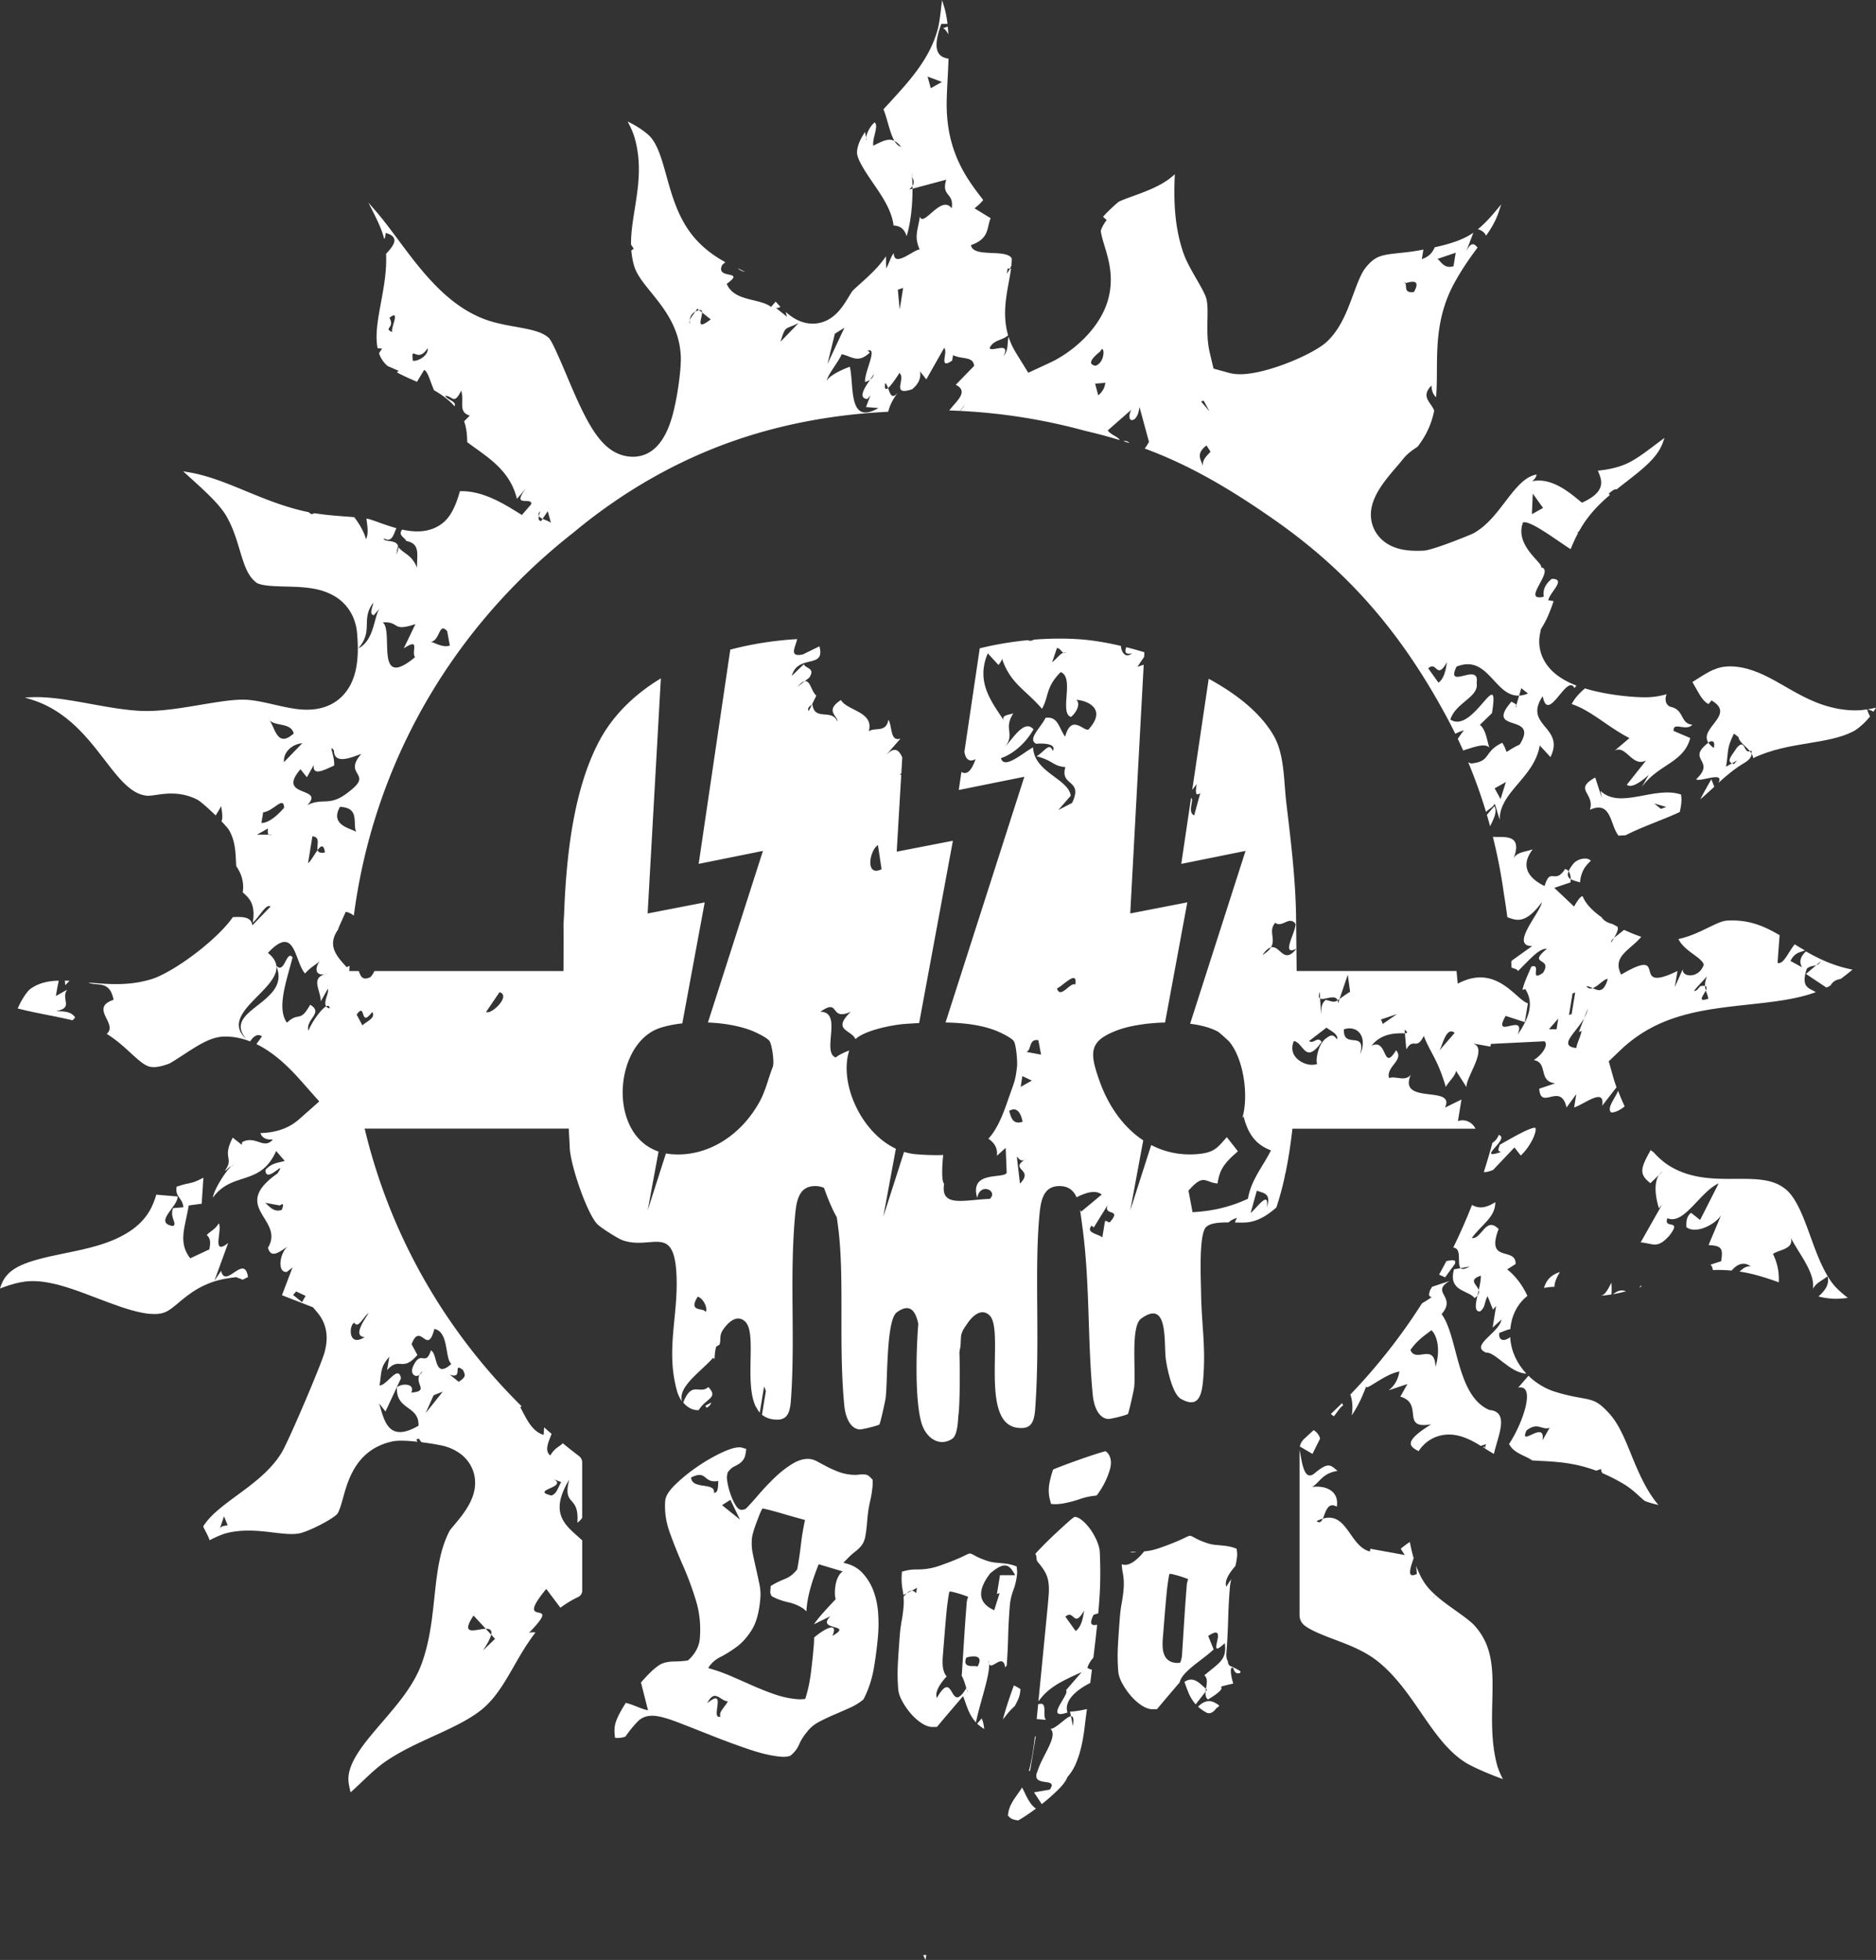 <svg xmlns="http://www.w3.org/2000/svg" color="#fff" viewBox="0 0 894.43 934.12"><rect x="0" y="0" width="894.43" height="934.12" fill="#333333" stroke="none"/><path fill="currentColor" d="M527.13 691.65c-.68.12-2.27.59-4.78 1.4s-5.21 1.72-8.1 2.74-5.54 1.99-7.96 2.92q-3.63 1.395-4.2 1.71c-.74 2.09-1.32 4.26-1.75 6.51s-.43 4.52-.01 6.82l.76 3.01c1.72.25 3.73.16 6.03-.26a50 50 0 0 0 7.8-2.06c2.49-.88 5.12-1.42 7.88-1.65q1.2-1.47 2.49-3.6a37.5 37.5 0 0 0 2.32-4.51c.69-1.59 1.24-3.16 1.66-4.71.42-1.54.5-2.99.25-4.35-.32-1.76-1.12-3.08-2.4-3.97ZM440.36 932.23l.9 1.89.36-2.06.06-.28h-1.53ZM708.52 112.33c2.61-3.7 4.64-7.1 6.12-11.58l1.1-3.33-2.25 2.69c-3.19 3.82-5.91 6.76-8.87 9.13 1.96.54 3.2 1.63 3.9 3.09M892.9 337.61c-.84.19-1.68.35-2.51.48 1 .21 1.94.61 2.86 1.1.13-.2.25-.39.37-.59l.8-1.34-1.53.35ZM781.48 613.57c.34-.11.68-.22 1.03-.33v-.64c-.36.36-.7.68-1.03.97M775.28 615.41c-1.59-.44-3.19-.94-6.21 1.41 2.08-.37 4.15-.85 6.21-1.41M817.33 374.96l-1.41-3.57c-1.47 2.57-3.56 6.24-5.26 9.53 2.07-1.68 4.08-3.56 6.17-5.5l.49-.46ZM873.02 610.76c-4.33-6.27-7.13-13.98-9.84-21.46-3.29-9.07-6.7-18.45-11.95-22.62-2.68-2.12-5.64-3.39-9.6-4.1-3.42-.62-7.15-.74-11.71-.74-.84 0-4.34.02-5.23.02-4.74 0-9.81-.12-14.81-1.03-5.36-.97-9.98-2.69-14.11-5.28-2.66-1.66-5.2-3.94-7.58-6.59-.04.01-.07.03-.11.04l-1.07-.86c-5.07 8.94-5.52 11.55-.13 15.77l4.15-4c.44-.61.97-1.14 1.6-1.55l-1.6 1.55c-2.39 3.32-2.09 9.48-.09 15.97l1.45-1.7-10.17 17.95c5.97.42 7.9 3.41 13.85-3.43 6.14-8.09-3.21-2.55-1.08-8.11 7.9 3.42 15.32-12.4 24.44-16.62l-8.86 17.47-4.3-3.42c-2.76 2.15-2.13 5.53-2.28 6.8 4.22 3.46 13.36-.84 16.55-5.54l-5.94 14.11c6.01.41 7.06 1.26 6 7.7l-5.09 1.67c.65.53.98 1.46 1.16 2.56.87-.03 1.75-.06 2.64-.06 2.09 0 4.19.11 6.29.3 2.91-3.47 6.23-4.23 9.08-1.96-2.13-.37-3.81 1.09-5.29 2.44.66.1 1.31.19 1.97.31 1.94.35 3.91.79 5.86 1.32 3.94 1.06 7.53 2.27 10.86 3.48.16-4.38-.31-8.36-2.76-13.51 2.74-2.11 10-2.12 8.52-7.7 3.62 7.29 11.74 16.66 10.48 24.33 1.69-2.97 4.27-3.85 7.03-5.98.99 3.66-1.09 6.76-4.36 9.6.87.22 1.73.42 2.6.57 1.96.35 3.86.53 5.82.53 1.3 0 2.65-.08 4-.24l1.58-.18-1.23-1c-2.27-1.84-4.84-4.08-6.72-6.8ZM629.38 685.67c-.3-1.47-1.48-3.1-3.08-4.06-1.78 1.64-3.36 3.11-4.54 4.19a6.76 6.76 0 0 0-2.03 3.61l6.03 3.52 3.62-7.27ZM763.01 617.56c1.78-.11 3.53-.32 5.28-.61.16-2.04.09-4.05-.04-5.62-2.57 5.35-3.85 6.1-5.23 6.23ZM788.17 714.03c-4.73-6.78-7.69-14.04-10.56-21.06-3.01-7.37-5.85-14.34-10.32-19.25-5.47-6.01-7.54-6.39-13.73-7.52-3.28-.6-7.36-1.35-12.41-2.97-4.46-1.43-8.82-4.04-12.41-7.54l-4.91 5.66c8.78-1.79 2 17.46-4.35 26.84 2.27 4.57 8.02 5.58 11.01 7.85 1.24.08 2.49.14 3.75.21 4.8.25 9.76.51 15.17 1.49 3.99.72 7.82 1.78 11.62 3.19l2.31-.79c.03.76.26 1.4.65 1.97 3.46 1.47 6.92 3.24 10.46 5.37 2.87 1.74 5.17 3.83 7.01 5.51 1.38 1.26 2.29 2.06 2.74 2.34l.23.11c.73.31 2.26.83 4.32 1.35l1.93.5-1.24-1.56c-.45-.57-.88-1.14-1.27-1.7m-52.75-27.54c1.67-10.25-11.51 3.84-7.62-4.73 5.46-4.25 7.18.02 11.01-1.26ZM714.57 540.93c-.68 1.78-1.76 2.94-3.03 3.75-1.25 4.68-2.62 9.32-4.1 13.91.91.14 2.32-.12 4.46-1.02l10.15-10.69 3.01 3.84c4.24-3.82 7.86-11.1 6.97-13.2-2.31-.43-11.68 5.12-16.97 8.07-.22 1.29-1.72 3.01.63 3.46-12.78 4.26 4.66-6.41-1.11-8.13ZM640.4 669.89l-.55-1.17c-.05.05-.1.1-.15.16-1.47 1.47-3.28 3.22-5.19 5.04.46.35.94.72 1.42 1.11 1.53-1.75 3.2-4.7 4.47-5.14M713.58 840.55c-2.54-10.25-2.31-20.11-2.09-29.65.33-14.51.6-25.97-8.37-36.03-1.91-2.14-5.65-4.8-9.26-7.37-3.28-2.33-6.62-4.72-9.55-7.35-.38.68-.74 1.35-1.1 1.97.36-.81.73-1.46 1.1-1.98-1.19-1.08-2.32-2.19-3.34-3.36-1-1.15-1.91-2.47-2.76-3.93l-3.31 1.11 3.3-1.12c-1.14-1.96-2.15-4.18-3.03-6.58l.37 3.86c-5.15 2.63-3.01-3.08-1.56-7.51-.71-2.45-1.31-5.03-1.79-7.7-1.35.85-2.79 1.91-4.36 3.24l1.93 2.98-16.41-2.98-.22 1.29c-9.68-2.38-10.77-19.07-22.46-15.65-.69 1.47-1.5 2.31-2.95 1.18 1.06-.53 2.03-.91 2.95-1.18 1.36-2.9 2.25-8.24 6.68-5.7 1.23-7.69-5.56-10.24-11.77-9.39 4.06-2.55 4.72-6.43 12.13-7.68-3.21-2.53-4.08-4.69-11.1 1.28-4.94 3.84-5.81-5.35-7.02-11.32v78.8c0 1.84.79 3.62 2.22 4.79 2.63 2.14 7.04 4.04 14.31 6.78s14.79 5.58 21.22 10.83c8.27 6.77 14.29 15.54 20.12 24.02 6.58 9.58 12.8 18.64 21.58 24.04 2.43 1.5 9.06 4.57 15.93 7.11l1.55.58-.72-1.49c-1.04-2.16-1.76-4.09-2.21-5.9ZM768.21 530.23c1.93-.02 4.4-1.23 6.38-2.94-1.2-2.6-2.25-5.11-3.13-7.41-1.39 3.55-5.64 8.39-3.25 10.34Z"/><path fill="currentColor" d="M884.73 338.58h-.11c-2.74-.02-5.51-.28-8.22-.77-9.97-1.8-17.87-6.34-25.51-10.74-6.51-3.74-13.23-7.61-20.72-8.97-.53-.1-1.07-.18-1.61-.25-1.27-.17-2.5-.25-3.65-.25-6.29 0-10.18 2.48-15.58 5.92-.78.5-1.6 1.02-2.44 1.53 2.44 3.98 4.45 8.98 7.68 10.5l1.45-1.72c11.86 6.89-6.19 13.07-1.51 20.15.22-.17.43-.33.67-.51 2.62-.88 2.18 1.71 1.95 3.01-1.24-.85-2.07-1.68-2.61-2.51-10.99 8.43 3.97 8.2-5.84 17.44 1.9 1.51 13.67-4.14 10.65 1.69 3.73-3.41 7.72-6.8 12.69-9.71 1.43-.95 2.95-2.08 3.13-4.17-.23-.4-.51-.79-.81-1.16-3.16 1.1-2.14-6.44-6.31-1.63-1.59 2.75-5.23 6.18-2.27 7.39l2.44-1.38-1.43 1.67c-.41-.07-.73-.17-1.02-.29l-2.8 1.59c1.25-7.71.17-8.53 3.75-15.77l2.17 1.65c.21 2.23 3.45 4.28 5.46 6.77.22-.08.46-.19.73-.36.1.56.12 1.06.08 1.52.39.67.66 1.37.74 2.11 8.8-4.22 17.82-5.71 26.57-7.15 7.67-1.27 14.92-2.46 20.88-5.46 2.54-1.28 5.81-4.2 8.25-7.23-.64-1.22-1.12-2.38-1.4-3.38-1.86.29-3.69.45-5.45.45ZM689.61 601.05c-1.13 2.16-2.29 4.32-3.48 6.45.88.43 1.83.86 2.86 1.3l4.65-6.39c.93-2.43-1.62-1.84-4.04-1.36ZM22.46 483.71c4.23.84 8.35 1.65 12.14 2.56.36-.42.78-.86 1.25-1.33-1.94-2.99-5.55-2.97-9.17-3 8.75-1.7 2.14-5.56 5.3-10.24l-5.34 3.01c.32-1.97.76-4.64 1.37-7.34-5.68.16-9.74 1.31-13.32 3.78-2.02 1.39-4.69 5.97-5.94 8.77l-.32.72.76.2c4.02 1.04 9.57 2.14 13.27 2.87M337.72 661.07c-4.19 3.79-7.82-3.28-11.99 7.39 1.98 2.38 4.6 3.77 7.39 3.63 3.3-5.66 9.72-5.71 4.6-11.02M762.6 617.58c-.36.01-.74 0-1.15.05.39-.01.77-.03 1.15-.05M30.92 467.36l.21 2.18c.76-.75 1.42-1.44 2.01-2.09-.75-.04-1.49-.07-2.22-.08Z"/><path fill="currentColor" d="M701.82 574.29c-2.71 6.89-5.69 13.67-8.95 20.32 4.44.32 1.59 7.96 3.53 9.79l4.33-.78c-2.38 1.35-3.65 1.42-4.33.78l-3.17.57c-2.94 10.65 6.86 9.8 9.82 13.7.59-.41 1.02-.81 1.35-1.19.19-.85.4-1.73.61-2.61-.84-2.7-5.25-4.8 1.03-6.89.06 1.91-.46 4.4-1.03 6.89.25.81.18 1.68-.61 2.61-.95 4.21-1.48 7.77 1.28 7.54 2.71-2.11 1.84-4.25 3.56-7.26l2.57 6.42 1.5-1.73-1.66 10.27 4.23-3.84c-1.04 6.39-15.3 12.39-7.4 15.77 4.5-.37 11.38 9.74 19.23 10.01-4.32-4.61-7.32-10.6-7.69-17.4-3.38 2.64-5.69 1.22-5.18-1.99 1.41-.47 3.63-1.56 5.25-1.83q.105-1.23.33-2.49c1.02-5.62 3.84-10.24 7.81-13.34-2.41-5.21-5.7-9.49-9.64-12.63l4.03-2.56c.18-8.53-14.49-.03-8.12-16.68-6.24-6.36-8.07 5.14-12.8 4.29 4.68-6.41 11.25-9.8 11.24-17.07-5.19 3.3-8.43 2.83-11.13 1.34ZM352.21 128.09c-.17-.08-.34-.17-.51-.25.85.9 2.13 1.45 3.67 1.79-1.02-.51-2.07-1.02-3.15-1.54ZM112.58 608.69l3.11 1.21 2.56-1.25c-1.76-11.51-10.68 6.03-12.84-2.95l-3.17 4.67 6.54-17.92c-8.28 6.42-2.57-6.39-4.47-9.41-1.74 3-4.27 3.88-5.75 5.59 2.11 1.69 1.71 4.23 1.27 6.81l-9.14 4.28c-5.97-7.69-2.39-14.91-.7-25.2l6.18-.83.8-12.4c-6.58 3.46-5.11 1.71-12.76 4.28-.82 5.1 2.78 5.12 3.23 9.82l-4.89.4c-1.93 4.3 2.38 7.71-.2 8.54-9.37-1.68 2.72-9.38 2.32-14.08l-10.15-.88c-1.5 5.1-4.16 12.02-13.1 17.76-9.02 5.79-20.03 8.04-30.68 10.21-18.24 3.72-27.18 6.45-30.29 15.42l-.47 1.35 1.33-.5c4.22-1.58 7.72-2.48 11.02-2.85 1.08-.12 2.21-.18 3.36-.18 2.29 0 4.68.23 7.31.71 7.28 1.31 14.99 4.25 23.16 7.37 7.61 2.9 15.48 5.9 22.04 7.08 1.08.2 2.11.34 3.04.42.84.07 1.63.11 2.36.11 5.1 0 7.1-1.67 11.48-5.34 5.07-4.25 12.02-10.08 24.17-11.79l3.29-.46ZM771.68 398.31c1.27-.15 2.35-.21 3.27-.2 4.71-2.41 9.73-4.41 14.64-6.36 3.83-1.52 7.75-3.08 11.29-4.77.64-2.79 1.1-5.62.58-8.31-12.58-4.26-28.94 7.27-38.35-1.71l.65 3.44-3.21-9.87c-10.63 5.98 0 7.31-2.51 15.41 10.42-4.72 9.61 7.67 13.65 12.35Zm22.78-13.69-2.58.89-3.21-2.57ZM743.72 606.22c-4.82 1.62-6.64 4.38-7.58 7.64 1.52-.34 3.1-.54 4.74-.54h.23c-.01-1.69.74-3.97 2.6-7.1Z"/><path fill="currentColor" d="M785.02 332.33h-.77c-3.86 0-11.02-.48-18.53-1.84-3.68-.67-7.02-1.46-10.05-2.39-2.55 2.15-4.8 4.52-6.33 7.47 9.17 2.97 17.47 11.1 27.54 16.2l-7.04 6c5.37-2.99 8.35 8.1 14.96 4.69L775.63 374c2.14 1.7 6.17-.87 10.44-4.69l-3.4 5.94c7.88-11.1 20.01-11.51 23.2-23.5l-7.93-3.38c-.44-4.7 5.95.43 8.93-2.98-5.92-.44-3.64-7.28-10.65-8.57-2.24-1.21-2.53-3.47-1.65-5.96-2.88.85-6.05 1.41-9.56 1.47ZM643.82 664.66c.96 2.67 1.28 6.04.65 9.91 3.11-4.58 4.95-8.74 7.03-14.12-1.07 3.24 8.48-5.57 15.7-6.78-.62 3.82-2.35 6.84-5.13 8.96l8.95-2.99-3.37 5.99c11.48 3.4-.19 15.8 14.73 13.2-13.33 8.25-10.53 10.46-6.02 12.8 3.23-4.99 8.51-7.92 14.49-7.92 1.11 0 2.25.1 3.37.31 4.33.78 8.24 2.91 11.77 5.09l2.61-.85c-.22.39-.41.83-.58 1.31l.36-.05-.45.79c.1.06.2.12.29.18 2.03 1.29 3.34 2.07 4.05 2.43 1.99-8.84 7.59-20.06-2.23-20.94-15.78-6.83-14.81-35-22.72-45.66 7.42-8.53-5.58-10.23 3.79-15.8l-8.31 2.76c-.32.54-.64 1.08-.96 1.61-.51 1.79-1.07 2.95.78 3.31-1.84 1.3-3.35 2.24-4.63 2.94-9.82 15.45-21.24 30.02-34.17 43.5Zm40.6-13.18c-.47-11.89-9.38-1.66-11.95-8.06 3.19-4.71 7.23-7.28 9.99-9.42 2.12 1.73 4.72 8.13 1.96 17.48M452.13 16.37a73 73 0 0 0-.27-3.68l-2.25.75c1.1.41 1.81 1.69 2.51 2.93ZM753.34 420.56c.08-1.68.46-3.35 1.14-4.96.85-2.01 1.9-3.38 3.97-5.31-1.55-2.01-6.2-1.07-8.25 1.28-1.2 1.5-1.94 2.7-2.33 3.68.68.95.98 2.36 1 3.73 1.14.69 2.84 1.07 4.48 1.57ZM336.91 670.93c.21-.12.43-.23.64-.37.69-.46 1.21-1.17 1.63-2.08-.89.4-1.86.92-2.92 1.56l.65.9Z"/><path fill="currentColor" d="M861.18 453.36c-2.44 2.09-3.75 4.86-1.97 7.67l-5.56-3.03c2.03-4.08 4.56-4.08 6.87-5.02-1.65-.95-3.26-1.93-4.85-2.9-3.02 3.66-5.38 9.87-8.18 8.81l.98-13.18c-5.14-2.99-10.1-5.39-15.92-6.44-2.17-.39-4.34-.58-6.65-.58-.82 0-1.66.02-2.51.07-2.31.13-5.42 1.65-9.04 3.4-3.99 1.94-8.66 4.2-14.13 5.4 2.98 5.94 11.12 8.64 12.1 12.22-2.35 6.87-10.62 5.96-9.99 2.11l-3.83 8.56 1.28-7.68c-23.64 11.55-2.83-12.4-26.85 1.72-4.49-8.66 4.29-11.67 9.57-17.99-2.35-.82-5.21-1.95-8.21-3.33-1.63 1.41-3.51 2.73-4.76 3.84-.38.64-.82 1.35-1.33 2.13-.23-.54.36-1.27 1.33-2.13 1.79-3.04 2.11-4.52 1.62-5.37q-1.155-.6-2.31-1.23c-1.67-.48-3.81-1.05-5.3-3.3-3.57-2.52-6.61-5.38-8.3-8.51-.26-.49-.5-.98-.71-1.48-1 .14-2.22 1.73-4.06 4.94l-9.42-8.91 7.72-2.6c.07-.49.1-1.01.1-1.54-1.21-.73-1.78-1.8-1-3.73-.41-.58-.97-.99-1.69-1.11-4.89 7.68-7.01-1.28-9.75 8.12-4.5-2.17-13.24-7.67-5.66-17.5-3.8 1.3-7.43 1.29-9.1 4.25 4.56-11.95-5-9.84-9.9-10.21a258 258 0 0 1 5.25 27.17v.08c.63 3.66 1.16 7.35 1.64 11.05 4.35 1.62 8.62 3.47 16.5-7.16-.85 5.1-15.48 20.9-4.66 20.93l-9.54 6.8c-.16.24-.29.45-.41.66.05.93.08 1.86.12 2.79.97.5 2.62.55 3.07 1.67 7.22-7.26 10.18-10.68 13.81-10.65-9.8 8.1 2.99 3.8-1.88 11.48-6.81 4.71-.43-4.7-5.54-2.96-1.91 4.28-3.78 8.51-4.23 11.12l1.3-.45c3.79 6 2.76 12.38-3.6 21.78 4.27-11.12-12.55 3.01-5.75-8.96l9.13 2.98 1.49-8.96c-5.79-1.72-14.99-19.2-33.46-9.38l-.57-6.02h-76.23l-.29-26.78c-.33-18.05-2.56-35.9-4.67-53.72-1.17-9.92-.83-22.47-5.79-31.33-6.12-10.92-17.72-20.16-31.18-27.46l-7.86 52.99 2.13-2.81c-.39 2.55-1.05 6.41 1.73 4.28l-2.94 10.67c-3.43-1.64.22-7.77-1.49-8.26l-4.65 31.35 30.64-6.18-26.42 82.37c5.26.67 10.01 1.93 13.48 3.9.29.16 4.72 4.1 5.05 4.48 6.87 8 9.57 25.69 6.36 36.58.2-.26.4-.52.61-.81 2.21 8.94 6.24 13.64 13.04 16.2-3.55 7.25-9.53 14.11-10.96 23.05-9.19 4.3-17.88 5.96-26.42 6.41l-1.94-10.25c7.41-8.51 7.85-3.83 13.85-3.44 1.02-6.35 2.74-9.33 9.72-15.31l-5.28-6.76c-4.08 4.46-5.46 7.11-12.77 7.95-8.48.97-16.35-.59-23.29-4.19l-9.97 31.08 6.17-33.31c-9.18-6.06-16.42-15.91-20.81-28.21-4.91-13.77-5.09-19.06 8.2-24.17 5.67-2.18 14.29-3.59 23.01-3.78l10.61-57.27-27.21 5.28 6.42-118.55-3.01 1.01 3.22-4.75.12-2.2c-2.93-.89-5.82-1.69-8.65-2.4-.78 2.1-.77 3.61 2.79 2.92-3.1 2.38-5.01-.16-5.35-3.54-7.18-1.68-13.89-2.75-19.58-3.15-6.77-.48-14.16-.44-21.84.16-1.17.58-2.16.74-2.83.25-7.54.72-15.32 1.99-23.04 3.89l-7.3 49.2c.35 3.09 2.02 5.45 5.31 3.61-2.34 6.64-4.56 7.31-6.75 6.15l-1.27 8.57 31.27-6.31-37.57 117.12c8.64.15 16.85 1.13 23.81 3.8 1.97.75 7.71 3.45 8.75 5.11 1.17 1.86 1.8 10.03 1.51 12.27-.9 7.07-.9 5.97-4.73 16.99-2.05 5.9-4.8 12.84-8.92 17.22 2.78 1.83 4.61 4.6 4.04 8.15l4.22-3.8.48 11.94c-1.7 3-17.91-1.28-14.05 11.95 1.28-7.68 10.22-3.41 5.98.43-12.14.43-23.65 4.29-21.75-7.2-1.19-.96-1.13-7.21-.45-13.73-1.09.05-2.18.07-3.27.07-.02.12-.05.24-.13.37.05-.13.08-.25.12-.37-3.37.01-6.69-.18-9.76-.43-1.93-.16-3.8-.55-5.62-1.1l-9.91 30.89 6-32.4c-16.8-7.9-27.19-31.52-22.23-46.84-2.15.82-4.56 1.88-6.47 3.34-6.83-2.54 3.54-21.74-7.28-21.77 9.58-6.84 4.05 4.68 14.5-.02-9.25 8.95.24 8.46 2.21 13.04 4.89-4.45 18.19-6.84 23.54-7.23 2.27-.16 4.55-.31 6.83-.43l16.09-86.88-26.79 5.2 2.16-36.63-.72-.22.76-.42.45-7.66c-1.5-3.27-3.56-5.88-8.28-.44l7.45-8.53c-5.1 1.68-3.85-5.99-5.79-8.98-1.04 6.41-6.6 3.42-9.37 5.56 2.77-9.42-10.44-9.83-13.23-14.96-8.07 5.14-1.27 7.71-1.68 10.29-2.6-6.39-10.86-.03-11.94-8.15q-.135.045-.27.12l-1.43 2.91c-.99-.82.21-2.31 1.43-2.91l2.14-4.35c-2.42-1.99-2.86-7.43-5.6-6.84l-3.32 2.56c1.41-1.62 2.47-2.38 3.32-2.56l2.21-1.7c3.16-4.72-1.73-4.26-2.57-6.41l-5.75 5.56c2.96-10.68 16.17-3.01 13.18-14.1l-7.88 3.85c-6.79 1.44-3.66-3.23-2.72-7.29-10.28.58-21.18 2.18-31.9 5.01l-15.07 102.11 30.64-6.18-26.23 81.79c7.46.29 14.84 1.56 20.66 3.79 1.97.75 7.71 3.45 8.75 5.11 1.17 1.86 2.34 10.22 1.51 12.27-1.87 4.61-3.3 11.03-6.11 16.25-8.72 16.18-24.84 26.75-42.13 25.34q-1.395-.12-2.7-.36l-8.69 27.08 5.18-27.98c-24.65-8.29-21.2-52.13 1.06-59.04 3.08-.96 6.57-1.64 10.26-2.05l10.68-57.66-27.21 5.28 6.31-112.05c-12.38 7.5-22.9 17.46-29.63 30.33-12.17 23.27-15.48 54.79-16.49 81.67l-.31 5.51c.1 3.56-.01 21.62 0 22H178.5c-.32.82-.9 1.76-1.87 2.86-3.94 1.92-4.73-.57-5.57-2.86h-4.54c.03-.84.08-1.68.12-2.53-.39.18-.82.41-1.3.71-5.13-5.54-10.25-11.1-2.8-19.66l-1.5 1.7 3.79-8.46c1.46.24 2.73.9 3.87 1.81 7.86-60.27 35.16-115.98 78.85-159.68 8.02-8.02 16.6-15.62 25.44-22.55l.08-.06c23.65-19.73 49.66-34.59 77.3-44.16 22.12-7.66 46.14-12.23 71.34-13.6h.08c.56-.05 1.13-.08 1.7-.12.67-2.78 2.05-5.79 4.63-9.15-2.97 3.65-3.74.5-4.72-2.14-1.13.92-1.83.64-1.35-2.39.57.45.97 1.39 1.35 2.39 2.69-2.19 7.83-11.26 5.47-7.1 3.18 2.59-4.28 11.14 5.99 7.69 2.76-2.18 4.46-5.16 3.77-8.56l3.01 3.85 8.48-14.96c2.14 1.71-2.96 10.7 3.85 5.99l.42-2.56c4.5 2.13 9.59.41 10.04 5.11l-8.74 8.99c6.47 3.28.17 7.82-3.1 12.24 1.71.05 3.41.12 5.12.21.68-.97 1.49-1.98 2.5-3.06l-2.39 3.07c20.22 1.01 40.18 4.2 59.47 9.48l.12.03c5.68 1.32 11.12 2.77 16.4 4.39-.63-1.62-4.23-2.42-5.65-4.62l11.25-9.85c-1.67 3.01-1.03 6.4 1.74 4.3 1.46-1.72 1.67-3 2.14-5.57l4.52 16.63c-.75 1.32-1.42 2.35-2.01 3.15 20.06 7.43 38.87 17.93 61.96 34.09 35.17 24.62 60.62 53.89 82.54 94.91 1.22 2.28 2.39 4.59 3.53 6.92 1.48-.69 2.89-1.25 4.11-1.65-1.19 1.58-2.15 2.93-2.91 4.09.88 1.83 1.74 3.68 2.57 5.54 4.41-1.35 10.45-3.8 12.45-1.34-1.19-4-1.73-8.68-4.48-10.87l5.75-5.56c3.97-24.33-8.95 10.25-19.82 3.03 2.54-8.16 13.82-10.71 12.52-17.5 1.68-10.27-15.1 3.82-9.6-7.71 15.13-6.15 18.09 14.34 29.85 13.8l1.03-3.55 3.2 2.55c-1.54.64-2.93.94-4.23 1l-1.31 4.5c.17.34.1.75-.38 1.3l.38-1.3c-.33-.69-1.61-1.08-2.31-1.66-13.38 15.37 13.64 5.13 3.88 20.5-9.12 4.23-4.46 5.13-8.29-.85-2.88 1.35-4.46 2.74-5.57 4.04 0 .08.02.16.03.24-.02-.06-.05-.13-.07-.19-2.37 2.8-2.64 5.16-9.3 5.76-.46-.2-.89-.37-1.31-.53a245 245 0 0 1 8.49 23.67c.99-1.28 3.02-1.94 4.16-3.97l2.36 7.69c-.24-13.23 16.55-20.07 19.08-35.45l5.11 5.55c7.18-14.5-13.23-14.92-3.69-29.02 2.56 13.66 11.49-11.12 15.11-3.88q.51-.585.96-1.17c-6.69-2.59-11.43-6.01-14.36-10.3-2.96-4.34-4-9.32-3-14.42l.42-2.16 1.13-1.89c1.91-3.21 3.47-7.15 4.92-11.45-.86-.21-1.71-.35-2.52-.41.62-3.82 8.91-10.22 1.67-10.25-2.77 2.15-4.46 5.13-3.83 8.53-11.3 2.59 5.72-12.8-1.35-14.05 1.52-1.74-12.78-10.24-8.55-21.36 3.49-1.18 16.31 8.74 22.71 12.72 1.07-2.66 2.25-5.27 3.61-7.78-.17-.09-.33-.18-.52-.27l.81-.27c1.04-1.88 2.17-3.71 3.42-5.46 3.37-4.7 7.3-8.55 11.39-12.04l-.55-.6c2.04-1.85 3.16-2.33 3.74-2.04 1.62-1.3 3.25-2.56 4.86-3.81 8.9-6.89 14.91-11.91 17.27-18.7l.71-2.05-1.74 1.29c-.94.7-1.82 1.36-2.57 1.93l-.1.08c-5.56 4.19-10.37 7.82-15.2 9.64-3.87 1.47-7.98 2.25-12.16 2.69 2.2 4.94 3.86 10.08-7.56 15.25-4.31-3.37-13.69-12.35-23.72-10.22 1.47-1.25 2-2.29 2.04-3.24-.96.23-1.84.5-2.59.83-4.55 2-8.55 7.23-12.41 12.29-4.2 5.5-8.54 11.18-14.79 14.79l-.16.09-.16.08c-1.9.92-19.06 7.9-23.56 8.23h-.12c-1.05.06-2.07.09-3.03.09-2.51 0-4.71-.18-6.73-.54-10.1-1.82-13.48-8.44-14.46-11.19-3.8-10.66 4.48-20.36 11.13-28.13l.08-.09c1.14-1.33 2.21-2.59 3.07-3.67 2.07-2.62 4.48-4.27 6.07-5.36.21-.14.67-.45.95-.66l.08-.06.06-.08c4.38-5.77 6.63-11.29 7.79-17.01-1.43-4-6.68-6.57-1.27-12.01 0 2.62.84 4.37 2.17 5.58.34-4 .37-8.16.39-12.64.07-12.74.15-27.18 8.63-42.36 3.83-6.85 7.47-11.89 10.74-16.3-1.49-1.86-3.18-3.04-5.5 2.11l3.51-9.19c-4.52 3.06-9.93 5.06-18.39 6.93-1.14 2.4-2.56 4.44-6.17 5.64l.74-4.54c-.61.11-1.23.23-1.86.35-3.56.65-6.78.99-9.63 1.29-8.42.9-11.57 1.23-16.31 7.32-1.98 2.54-3.89 7.7-5.57 12.25-3.02 8.17-6.15 16.62-12.7 22.74-6.24 5.82-28.56 15.46-41.31 15.46-1.37 0-2.65-.11-3.79-.31-.56-.1-1.12-.23-1.65-.38l-7.24-2-1.74-7.31c-1.36-5.74-1.25-11.22-1.15-16.05.08-3.83.15-7.45-.58-10.13-.58-2.13-2.99-6.31-4.75-9.36-2.37-4.11-4.82-8.36-6.26-12.59-3.41-10.08-4.65-21.07-4.03-35.65l.07-1.54-1.17 1c-5.26 4.51-12.48 7.13-18.85 9.45-3.06 1.11-5.49 2.01-6.73 2.67l-.05.03-.04.03c-1.43 1.08-5.72 5.13-7.15 6.82l-.05.06-.04.08c-.04.08-.07.15-.1.23.6.52 1.17 1.01 1.7 1.44-1.48 1.9-2.33 3.59-2.83 5.13.23 1.99.88 4.24 1.81 7.28 1.96 6.47 4.66 15.32 1.54 25.99-3.94 13.47-16.75 24.6-27.7 29.67l-10.23 4.73-5.92-9.59a34 34 0 0 1-3.47-7.56c-.72 2.79.13 6.31-2.39 9.22 3.58-7.27-5.78-1.72-6.63-3.81 1.69-3.91 5.81-3.53 8.81-6.08-2.67-9.08-1.07-17.87.3-25.26.41-2.23.8-4.4 1.08-6.49l-.49-.05c-.4.75-.89 1.56-1.53 2.47l.44-2.58 1.08.11c.28-.52.5-1.01.67-1.46.11-1.14.18-2.26.18-3.34-2.28-4.85-18.58-.16-19.43-6.42 8.95-3.03 7.47-8.56 9.36-12.81l-7.68-4.72c1.9-1.46 3.22-2.77 4.14-3.98-8.16-10.4-17.8-23.48-17.41-46.98.06-3.37.24-6.95.44-10.76.16-3.05.33-6.3.43-9.61-5.41-.78-7.81-4.53-3.43-16.57h2.95c-.35-2.98-.88-5.8-1.67-8.34l-.93-2.97-.39 3.18c-.48 4.18-.89 7.79-1.73 10.88-3.79 13.95-13.45 24.48-22.79 34.66-1.02 1.11-2.04 2.22-3.03 3.32 1.76 4.1 2.95 11.18 5.25 15.07 1.01.52 2.01 1.39 3.13 2.7-1.26-.23-2.27-1.24-3.13-2.7-2.64-1.35-5.31-.21-10.08 2.26-.64-3.41 2.74-9.41.63-11.09-2.14 1.64-3.86 5.29-4.09 7.28l.23 1.25c-.24-.19-.3-.65-.23-1.25l-.51-2.72c-2.27 3.42-3.73 6.67-3.81 9.69-.08 3.38 4.58 10.17 7.67 14.67 4.39 6.39 8.87 12.95 9.76 20.21 2.74.14 5.02 1.2 6.22 5.1 1.92-6.16 2.84-14.75 2.81-22.64l-1.55.41c.72-.65 1.2-1.23 1.53-1.75-.03-1.57-.09-3.1-.2-4.57-.12-.43-.18-.87-.1-1.36.04.45.07.91.1 1.36.4 1.41 1.42 2.62.2 4.57 0 .44.01.89.02 1.34l16.09-4.3c-2.55 8.16 3.84 6 2.59 13.65-4.93-6.81-13.59 9.41-15.15 3.9-1.23 7.67-2.73 9.37-.13 15.77-2.35-.39-12.32 8.97-12.32 1.7-1.51 1.72-1.92 4.28-3.66 7.3l-.1-5.83c-3.21 4.95-7.95 9.23-12.32 13.16-1.37 1.24-2.79 2.51-3.53 3.27l-.21.25c-.28.39-.8 1.22-1.6 2.54-2.75 4.53-6.18 10.18-12.73 12.22-1.45.45-2.96.68-4.48.68-.93 0-1.87-.09-2.8-.25-3.73-.67-6.9-2.5-10.03-5.27.1.75.29 1.52.6 2.29l-5.34-4.28c.75.15 1.44-.07 2.13-.54-.74-.77-1.48-1.59-2.24-2.45l-2.21 2.53c-5.36-4.22-17.72-2.49-21.13-11.02 9.58-6.86-5.76-1.74-2.14-8.98l1.47-1.33c-4.44-2.43-9.19-5.61-13.65-10.42-8.41-9.08-11.61-20.56-14.43-30.69-2.13-7.65-4.15-14.88-7.84-18.8-1.48-1.57-4.98-4.2-8.82-6.19l-1.83-.95.93 1.84c1.12 2.23 1.9 4.19 2.46 6.18 3.41 12.19 1.67 23.15-.02 33.76-.96 6-1.83 11.5-1.75 16.92.45.64.88 1.3 1.28 2l-1.15.74c.2 2.48.62 4.96 1.36 7.48 1.2 4.05 4.53 8.17 8.06 12.52 6.17 7.62 13.84 17.1 14.18 31.11.1 4.17-.86 13.53-2.65 21.97-1.38 6.52-5.05 23.82-18.54 25.19-.56.06-1.13.08-1.7.08-1.02 0-2.04-.09-3.05-.27-12.41-2.24-19.02-15.98-28.43-38.33-4.65-11.05-7.16-16.39-8.36-17.79l-.11-.12c-2.96-2.91-8.27-4.05-14.89-5.25l-2.29-.41c-4.39-.79-8.69-1.63-12.96-3.17-18.36-6.62-30.81-23.33-41.79-38.08-3.7-4.97-7.2-9.67-10.66-13.65l-3.54-4.08 2.43 4.82c2.07 4.1 4.08 8.39 5.05 12.33.13-.04.26-.07.4-.11l.4-2.55c6.95 1.92 3.83 6 .15 9.96.39 8-1.04 15.74-2.43 23.27-1.47 7.93-2.87 15.5-1.58 21.74l2.1.11-1.44 2.28c.18.51.37 1.02.6 1.5.83 1.79 2.02 3.27 3.51 4.57l5.26 2.28c-.31.25-.57.49-.85.73 2.38 1.33 5.12 2.54 8.11 3.87.48.21.96.43 1.45.64l3.43-5.66c1.73.65 2.81 5.25 4.71 9.68 3.52 2 6.95 4.45 9.81 7.65 1.06-2.52-3.73-3.08-4.47-5.01 3.61 0 4.02 4.74 7.64-2.47 1.54 5.47-1.66 10.16 4.07 11.91l-2.71 2.72c1.07 2.93 1.47 6.38 1.48 9.93 8.69 6.62 20.28 12.77 23.7 27.03l4.46-5.12c-7.64 9.81 2.99 3.82 2.35 7.69l-4.44 5.12c-7.17-4.41-18.09-11.75-29.55-11.33-2.84 10.3-6.29 13.93-9.15 15.88-3.21 2.2-6.87 3.27-11.19 3.27-1.77 0-3.61-.18-5.63-.54-.52-.09-1.04-.2-1.56-.31-2.17 2.75 1.25 3.63 1.94 5.42 7.03 1.28 4.93 6.87 5.17 12.78-2.51-6.24-5.99-6.39-9-9.91.08.87-.15 2.02-.84 3.56l.61-3.83c.08.1.16.18.23.27-.35-3.95-7.16-2.04-6.83-4.12 3.89 2.27 4.67-2.02 5.97-4.85-2.93-.81-5.78-1.82-8.4-2.75-2.75-.98-4.47-1.57-5.11-1.69l-.8-.12c.57 3.95 1.06 7.32-.18 9.83-.9-3.39-3.08-7.24-5.61-10.51-1.54-.14-3.11-.26-4.74-.38-4.54-.34-9.22-.7-14.19-1.51-.42.15-.85.3-1.27.44-.72-.21-1.18-.54-1.44-.93-1.05-.21-2.09-.42-3.1-.67-9.9-2.36-18.61-5.96-27.04-9.43-8.96-3.7-17.43-7.19-26.52-8.83l-1.02-.18-2.24-.37 2.95 2.68c7.3 6.61 14.19 12.85 17.45 18.34 3.21 5.4 4.89 10.99 6.53 16.4 2.12 7.03 3.79 12.58 8.11 15.72.19.14 1 .63 3.26 1.04 2.95.53 6.81.63 10.55.73 4.41.11 8.96.23 13.33 1.02 17.36 3.14 20.28 15.83 20.73 21.14.87 10.23.76 22.98-7.88 30.84-4.15 3.78-9.57 5.7-16.08 5.7-3.44 0-6.44-.54-8.22-.86-2.43-.44-4.83-.99-7.37-1.57-2.41-.55-4.9-1.12-7.33-1.56-2.7-.49-4.99-.75-7-.8h-.74c-5.37 0-12.86 1.26-20.1 2.47-8.6 1.44-17.49 2.94-25.58 2.94-.94 0-1.87-.02-2.78-.06-6.96-.33-14.34-1.58-21.31-2.84l-4.9-.89c-7.94-1.43-16.29-2.83-23.54-2.83-.6 0-1.2 0-1.78.03l-3.84.13 3.66 1.17c16.46 5.28 26.38 18.15 34.34 28.49 6.51 8.45 12.13 15.75 19.14 17.01.43.08.85.13 1.29.17.15.01.3.02.45.02.94 0 2.21-.19 3.71-.4 2.01-.29 4.51-.66 7.29-.66 1.78 0 3.44.14 5.08.44 2.5.45 4.92 1.26 7.18 2.4l.21.11c1.65.93 5.34 4.23 8.68 7.49.74-1.17 1.61-2.59 2.64-4.42.5 3.77.81 5.52.13 7.21 1.66 1.73 2.98 3.22 3.52 4.05l.07.11.06.11c2.81 4.82 3.06 10.29 3.26 14.68.04.76.07 1.57.12 2.24v.18l.11.15c1.96 2.92 3.78 6.78 3.01 12.37 3.22 2.77 6.2 5.72 4.76 14.4 2.79-2.11 6.38-9.37 8.47-7.64l-8.68 8.96c-.4-4.27-5.01-4.13-9.27-3.95-7.72 11.15-28.74 26.61-39.17 29.69-5.18 1.53-10.48 2.24-16.66 2.24-4.36 0-8.72-.36-12.98-.75 3.66 1.96 10.1-1.51 11.93 8.23-11.72 3.94 2.37 11.42-3.25 16.24 4.67 2.92 8.36 6.3 11.47 9.16 4.49 4.12 6.88 6.11 9.44 6.57.46.08.96.12 1.49.12 1.95 0 4.4-.56 7.23-1.63l.08-.03c.93-.38 3.85-2.27 6.6-4.07 8.27-5.43 13.73-8.73 19.78-8.84h.41c1.86 0 3.72.16 5.53.49 2.19.4 4.29 1.02 6.32 1.81 1.59-2.32 3.61-3.97 5.64-2.35l-2.64 3.64c8.74 4.22 15.93 11.46 21.55 17.82l8.42 9.51-9.51 8.42c-5.95 5.27-12.81 6.47-18.55 6.67.74 2.06 2.44 3.32 5.97 3.03-4.43 5.12-8.11-2.14-14.65 1.25l-.21 1.28-4.3-3.4c-5.28 10.26.89 9.4-3.77 15.8 1.12-.38 1.4-1.41 3.17-2.23.4-.32.7-.46.85-.34-.32.11-.6.22-.85.34-2.35 1.91-8.19 10.68-8.9 15.06 9.35-12.83 22.57-5.15 30.21-22.26l4.05 4.72c-2.57.87-6.19.85-9.14 4.28 0 7.26 10.63-6.01 5.74 1.68-23.16 16.24 3.7 21.77-4.56 35.43 1.48 5.56 5.75 1.74 9.78-.84-4.03 2.58-5.72 12.8-.81 12.38l2.73-2.13-5.03 13.22 14.8 5.76 2.09 2.48c6.28 7.46 4.26 15.61 3.5 18.68-1.37 5.53-17.34 42.9-20.58 48.17-5.26 8.55-13.37 14.51-21.22 20.29-6.61 4.86-12.94 9.52-16.16 14.88 1.11 2.25 2.33 4.28 3.09 6.49 3.91-1.97 6.61-3.09 9.21-3.64 2.96-.63 6.02-.93 9.36-.93 4.13 0 8.03.46 11.79.91 3.13.37 6.09.72 8.74.72 1.18 0 2.21-.07 3.15-.21 4.55-.68 16.38-6.87 18.55-9.32l.17-.22c1.01-1.58 1.86-4.65 2.69-7.63 2.38-8.56 6.37-22.9 23.27-26.71 1.16-.26 2.6-.39 4.42-.39 2.27 0 4.97.2 7.71.5l-.5-1.1 1.26-.45c.26.64.7 1.22 1.22 1.78 2.65.33 5.26.74 7.45 1.14 2.77.5 4.02.87 4.86 1.16 8.79 3.01 11.66 9.07 12.59 12.42 2.84 10.23-4.45 18.92-9.28 24.67-.81.96-1.67 2-2.02 2.46l-.19.31c-4.88 9.22-6.06 20.23-7.3 31.88-1.1 10.29-2.24 20.92-6.01 31.36-3.78 10.46-11.44 19.37-18.85 27.98-9.02 10.49-17.54 20.4-15.94 29.46.18 1.03.38 2.01.58 2.92l.25 1.11.85-.76c1.61-1.44 3.18-2.94 4.45-4.14 3.81-3.63 7.75-7.38 11.96-10.2 7.07-4.73 14.83-8.28 22.34-11.71 8.29-3.79 16.11-7.36 22.36-12.18 6.88-5.31 11.48-13.35 15.93-21.13 2.9-5.07 6.13-10.7 10.29-16.08-1.08-.11-2.14-.14-3.11.19 17.43-17.96-8.32-.86 8.24-20.95l6.74 8.96c2.4-1.77 5.02-3.4 7.91-4.83.16-.08.34-.17.54-.25a3.32 3.32 0 0 0 1.95-3.01v-24c-7.13-6.7-16.47-11.97-6.19-28.96-3.38 13.26 4.9 6.84 3.88 20.53.9-.58 1.67-1.41 2.3-2.33v-26.36c0-1.21-.57-2.34-1.53-3.07-2.61-1.99-5.19-4.02-7.74-6.11-1.31 1.54-3.83 2.14-5.93 5.85-3.02-2.42-.7-6.65.61-10.32q-1.785-1.53-3.54-3.09c-.18 1.12-.07 2.3-.28 3.58-5.77-1.71-8.32-8.13-11.12-13.2.23-.14.45-.28.67-.43-.42-.41-.84-.82-1.26-1.24-36.7-36.7-61.82-81.87-73.59-131.1h97.32l.44 8.45c0 7.95 8.02 31.6 13.1 37.01 1.6 1.7 9.87 6.96 12.12 7.75 13.75 4.79 24.39-7.99 25.67 16 1.05 19.75-5.22 35.97.24 55.71.54 1.96 1.39 3.7 2.45 5.15-2.26-6.99 9.09-14.31 14.8-20.86.21.25.43.45.66.63.1-2.1.3-4.03.71-5.59.23-.88 1.48-.68 1.77-1.6.67-2.13-.33-3.9 1.54-6.71 2.5-3.75 6.87-7.72 10.73-3.83 5.5 5.54-.62 29.12 4.95 40.45.34.45.64.96.89 1.52.3.45.63.87.99 1.27l2.06-12.48.85 2.15-1.85 11.34c1.3 1.07 2.9 1.83 4.88 2.15 6.71 1.07 8.4-2.09 8.91-9.14 2.13-29.43-.68-57.26 1.92-87.22.61-7 1.53-14.35 8.94-14.74 2.02-.11 3.64.23 4.95.89 1.88 5.35 4.07 10.51 6.08 13.97.15 1.14.3 2.29.46 3.43 3.43 24.56.21 56.4 3.1 86.29.45 4.66 2.37 10.84 7.15 11.38 1.24.14 9.12-1.84 9.6-2.39.4-.46 2.69-10.69 2.93-12.37 1.07-7.6.16-37.24 5.37-41.06 6.23-4.56 8.97-.67 10.23 5.51-.98 12.23-1.69 35.62 1.42 46.88 2.07 7.48 8.57 11.99 14.77 7.88 1.91-1.27 2.63-5.53 2.89-10.77.09-.72.18-1.46.24-2.25.57-6.61.53-21.37.29-28.14.11-.9.25-1.71.42-2.4.23-.88.2-5.2.49-6.12.67-2.13.95-2.38 2.82-5.19 2.5-3.75 6.87-7.72 10.73-3.83 6.68 6.73-3.8 46.45 10.41 52.7.3-.21.59-.43.92-.64-.3.23-.58.46-.83.68.7.3 1.45.52 2.27.65 6.71 1.07 8.4-2.09 8.91-9.14 2.35-32.42-.42-64.24 1.92-91.22.61-7 1.53-14.35 8.94-14.74 4.81-.25 7.35 1.95 8.85 5.33 4.71-2.41 9.13-3.6 11.99-1.31l-9.79 8.14-.56-.87c.39 2.25.66 4.65.99 7.01 3.85 27.5 2.49 54.38 5.1 81.29.45 4.66 2.37 10.84 7.15 11.38 1.24.14 9.12-1.84 9.6-2.39.4-.46 2.69-10.69 2.93-12.37 1.07-7.6-1.84-29.24 3.37-33.06 13.25-9.69 10.72 11.81 11.78 19.38.7 4.97 3.22 16.63 7.18 18.86 7.9 4.45 9.9-.77 10.6-8.99 1.37-16.02-.75-25.88-.98-41.79-.09-6.26-1.15-27.49 2.35-31.05 1.98-2.01 6.39-2.28 10.84-2.26.62-.75 1.86-1.49 4-2.21-.56.82-.87 1.56-1.02 2.25 2.58.05 4.99.09 6.71-.18 4.91-.78 9.17-3.59 13.01-6.98 1.69-5.02 3.03-10.14 4.14-15.3-.04-.22-.08-.44-.12-.68.08.07.15.16.21.25 1.52-7.18 2.6-14.47 3.44-21.81h87.3c-1.55-3.07-4.91-4.82-8.39-3.64l1.68-10.26-7.86 3.84c5.26-11.02-22.65-.98-16.29-15.71-2.64 3.52-7.04.51-10.38 1.6-1.52-5.53 7.41-8.49 3.37-13.22-6.6 10.71-3.84-5.95-11.71-2.17 5.19-6.65 13.06-5.82 15.89-5.95l-.15-1.69c1.71 1.36 1.48 1.63.15 1.69l.7 7.72c3.42-6.03 4.72.81 8.31-6.42 3.42 8.55 6.61 11.09 10.5 24.3 1.72-2.99 4.44-5.09 4.89-7.68l4.99 7.78c-.54-4.55 10.77-18.9 2.85-20.85l8.54 1.53.21-1.29 25.55-1.26c2.13 1.71-1.07 6.42-5.07 8.95 7.01 1.28 1.91 10.24 10.25 11.08l-7.65 2.58c.66 10.67 10.2-3.44 13.01 8.96l4.65-6.39-1.03 6.38c5.11-1.7 14.85-9.79 13.37-.83l6.84-8.8c-.68-1.89-1.23-3.6-1.64-5.03l-2.06-7.35 5.52-5.27c17.86-17.08 39-19.37 61.38-21.8 11.43-1.24 22.33-2.43 31.79-5.86-2.72-1.98-7.44-1.81-4.24-11.26 1.69-1.33 3.15-1.19 4.44-1.59l2.19-1.87c-.66 1.16-1.39 1.62-2.19 1.87l-4.86 4.15 9.79 6.51c.3-.15.61-.29.92-.45.32-.17.64-.35.96-.53 1.25-2.19 2.99-2.83 4.87-3.16 1.61-1.17 3.16-2.39 4.57-3.55l1.08-.88-1.36-.29c-8.08-1.73-14.67-4.86-20.74-8.33Zm-442.61-50.6 1.75 11.52c-7.92 3.85-5.82-8.92-1.75-11.52m296.86-21.92-2.82-5.11 5.35-3Zm15.36-145.6 4.9 6.84-5.32 2.99Zm-40.91 80.31c-.61 3.83-1.26 7.71-4.04 9.82l-4.9-6.83c4.24-3.83 3.88 5.98 8.94-2.98Zm4.16-195.1-1.03 6.41c-5.13 1.69-6.67-3.81-7.93-3.37Zm-24.05 14.11c.05.12.09.25.13.38 1.88-.46 7.83-2.5 3.98 4.28-4.66.45-3.4-2.2-3.98-4.28-.6.14-.79.13-.13-.38m-96.1 56.4 2.77 5.1-4.04-4.71Zm1.35 21.33 1.9 3.01c-1.46 1.69-4.26 3.86-3.57 7.23-.69-3.37-3.89-5.94 1.68-10.25Zm-51.64-23.88-1.47-5.54 4.89-.43c-.24 1.26-.64 3.82-3.42 5.96Zm.98-20.9c1.94-4.26 2.84 5.08-2.28 6.82-4.7-.82-.42-4.7 2.28-6.82M443.76 42.04l-1.51-5.55 6.84 2.57-5.33 2.99Zm-13.16 95.18-1.65 10.29-.89-9.42Zm-32.55 21.82 4.54-2.83-8.09 17.31 3.55-14.49Zm3.25 9.79c4.68.89 7.69 4.69 13.43-.83l-1.08-.89c5.11-1.69-1.67 10.26-1.2 14.97.62-.22 1.56-.54 2.4-1.12.75-1.09 1.42-2.05 1.8-2.73-.2 1.29-.95 2.14-1.8 2.73-2.56 3.71-5.96 8.9-1.33 9.22l1.46-1.67-2.09 5.5 5.95.46c-14.69 8.53-11.54-10.7-13.66-19.66-3.86 1.3-11.73 5.15-10.88 7.3-.85-2.15 5.12-8.98 7.01-13.28Zm-20.5-14.89-8.69 8.93c2.53-8.11 2.11-5.54 8.69-8.93m-51.91-1.4c.06-1.11.39-2.41 2.06-3.7.21-.12.39-.22.57-.32.32-.46.62-.93.9-1.43l.87.69c1.07-.23 1.42.28 1.43 1.14l4.13 3.29c-7.55 5.86-4.08-.47-4.13-3.29l-1.43-1.14c-.45.1-1.03.33-1.77.74-1.05 1.51-2.19 2.8-2.63 4.02-.04.7.04 1.33-.03 1.81-.24-.6-.19-1.2.03-1.81m-141.88 5.76c-4.49-2.12 1.5-1.74-1.34-6.85 5.56-4.28.51 4.68 1.34 6.85m9.84 13.63c-1.06-8.12 2.11 1.75 7.01-5.97.67 3.41-4.67 6.42-7.01 5.97m60.69 71.71c-.07.55-.44 1.42-.64 2.27.3.56.97.99 1.8 1.37l2.44-3.62 1.54 5.5c-.94-.75-2.64-1.26-3.98-1.88l-.72 1.07c-1.32-.26-1.34-1.33-1.08-2.44-.31-.58-.21-1.3.64-2.27m-44.33 57.18 1.26 6.87c-3.83 1.28-8.1-2.12-9.4-1.7 4.94-.45 4.02-9.83 8.14-5.17m-78.89 275.82c-3.85 1.31-5.78-1.69-7.93-3.38l7.05 1.27c2.78-2.15.87 2.11.87 2.11Zm9.69 43.96-4.28-3.43 1.47-1.66 4.5 2.12Zm-39.17 107.86-.35 1.03c.07-.42.19-.75.35-1.03l1.96-5.79 1.73 4.27c-1.08.34-2.88.12-3.69 1.52m57.25-343.92c9.57.43 5.96 7.7 7.7 11.97-2.12-1.72-12.79-3.01-7.7-11.97m35.98-87.1L192.51 309c8.12-5.19 3.44 1.25 5.34 4.24-19.5 16.19-10.03-12.34-15.35-16.63 8.5-.42 4.04 4.69 15.56.83Zm-20.09-10.21c-.41 2.56-2.09 5.5.25 5.98l2.95-3.44c-2.95 3.44-2.47 15.35-10.36 19.26 7.44-8.6 1.02-13.7 7.17-21.8Zm-31.66 83.21 3.33-5.93c-1.02 6.37 7.03 1.27 9.62.42.62-3.85-3.03-11.1-.05-7.26.05 7.26 9.2 2.93 13.04 1.64-8.96 10.3 5.78 8.99-5.32 17.56-9.74 8.13-12.55 3-20.41 6.84 8.72-8.99-15.12-3.39-3.26-17.08Zm5.1 34.7c1.57-2.11 2.94-2.96 3.5 1.16-2.36.41-3.23-.16-3.5-1.16-1.52 2.04-3.22 5.25-4.56 6.3l2.08-12.84c4.08.32 1.9 4.39 2.48 6.53Zm-16.01-41.92c-.46-4.69 3.81-8.57 8.71-9Zm-6.89-19.84c3.31 2.88 10.1.97 11.53 6.18-7.9 7.15-8.85-2.71-11.53-6.18q-.345-.3-.63-.66.33.27.63.66m-3.04 43.74c4.87-.4 9.75-8.12 9.97-2.14-2.98 3.43-7.18 7.28-10.82 7.26Zm2.69 10.66-5.67.02 5.31-2.97c-.15.9-.4 2.43.36 2.95h1.58C128.99 398.04 128.49 398 128.17 397.78m27.36 81.84c-2.49 1.34-6.95 7.63-8.47 11.66-1.53-5.53 7.43-8.53.82-12.41-5.06 8.99-5.32 3-11.07 8.57-4.91-6.82-.44-19.23 2.69-31.15-2.97-3.79-3.77 8.19-7.73 4 .01.1.03.2.03.3 7.14 17.52-26.41 20.6-14.4 34.56-13.27-11.85 15.28-23.15 14.4-34.56-.06-.15-.12-.3-.19-.46.05.06.1.11.15.16-.25-2.04-1.45-4.08-4.02-6.13 13.17-14.1 12.61 4.24 17.71 9.81 2.98-3.42 5.53-4.28 7.02-5.98-2.85 4.21-1.6 7.02 2.35 6.35.45-.14.95-.27 1.51-.38-.54.18-1.04.3-1.51.38-6.59 2.06-2.1 7.29-1.85 12.85l3.34-5.93c.73 1.73-2.26 6.32-.81 8.39.93-.5 1.59-.32 1.72.94-.85-.15-1.39-.49-1.72-.94Zm108.61 225.47 3.42 1.27c-1.68 3-2.13 5.56-4.66 6.41-10.47-2.55 7.88-3.88 1.23-7.69Zm-29.96 73.98 1.85 2.01-5.74 5.54c2.38-3.59 3.54-5.98 3.88-7.55l-2.57-2.79c-4.52.11-12.53 3.88-5.83-6.31l5.83 6.31c1.82-.05 3.07.5 2.57 2.79Zm-31.26-105.54 3.82-8.56 4.37-1.71-8.2 10.26Zm17.86-20.54c.85 2.16 1.89 3.04-2.1 5.57l-4.27-3.44c6.82 2.57 1.02-6.35 6.38-2.13Zm-39.83 7.32c1.06-6.43.18-8.55 4.66-13.66l-1.06 6.38c5.95-6.79 7.03 1.3 14.46-7.24l-2.78-5.14c4.25-11.12 7.48 5.98 10.85-7.26 7.01 1.26 4.94 14.08 8.11 16.65-8.44 7.68-6.37-5.11-9.77-6.41-2.56 8.15-4.72-.83-8.51 7.7-1.52 3.41 1.05 5.44 3.11 3.93.29-.58.72-1.18 1.37-1.81-.38.85-.86 1.43-1.37 1.81-2.3 4.59 4.77 7.72-3.91 8.46 1.9-4.26-4.11-4.67-6.85-2.55-.62 11.12 10.68 8.55 10.26 18.34-14.65 8.53-16.4-2.97-18.75-10.63l3.02 3.84 7.39-15.83c-1.32-6.82-6.62 3.44-10.24 3.44Zm-5.19-34.59c-1.7 2.98-7.86 11.09-1.93 11.56-8.04 5.11-7.46-5.97-4.91-6.85 1.95 2.98 4.06-2.57 6.85-4.71Zm-2.96-137-2.76-5.16c4.68-6.41 1.29 6.86 7.43-1.26 1.94 2.98-3.16 4.69-4.67 6.42m58.98-6.46 6.39-9.38c5.75 1.7-4.25 11.08-6.39 9.38m104.57 142.98c-.85-2.18-8.52.41-3.67-7.27 3.41 1.27 4.93 6.81 3.67 7.27m167.59-316.43c1.81.34 1.97 1.93 3.16 2.22.42-.15.85-.2 1.31-.12-.56.19-.98.2-1.31.12-1.75.61-3.28 2.89-5.47 4.61ZM481.12 529.5c4.02-2.5 5.78 1.71 6.42 5.13-5.13 1.72-5.58-2.97-6.42-5.13m5.18 34.6-1.5-12.8c.95.72 1.68 2.45 3.71 1.45.3-.2.62-.41.99-.63-.36.28-.69.48-.99.63-7.37 4.92 4.71 4.38-2.21 11.35m.34-46.09.79-5.13 4.53 2.14Zm2.71-16.67c2.56-.84 1.02-6.42 5.72-5.56l1.29 6.86Zm23.33-32.04c-2.15-1.69-7.18 7.25-8.73 1.75 2.57-.88 10-9.4 8.73-1.75m-4.83-118.21c-2.99-3.85-3.21-9.82-9.36-8.98-1.9 4.25-8.91 10.23-4.45 12.38 4.9-.43 9.6.42 7.91 3.41-1.7-4.27-3.62-.01-7.71 2.55 8.12 2.12 7.7 4.7 13.71 5.13-2.78 9.42 8.71 5.54 3.2 17.1l-6.57 3.38 5.92-6.81c-1.08-8.13-17.5-11.11-17.95-23.08-5.33 3-13.83 10.7-15.31 5.17 6.36-2.16 12.12-7.73 15.51-13.72-4.05-4.71-8.93 3.01-13.4 8.16 4.68-6.43-1.1-8.15 3.77-15.78-2.56.83-6.18.87-4.23 3.82-5.76-8.97-13.91-18.38-7.94-32.45l5.09 5.55s1.5-1.68 1.69-2.98c4.08 11.94 10.91 14.49 19.07 23.87 3.38-5.98 1.65-10.21 8.9-17.48 6.78 2.53-.82 19.59 4.91 21.35 2.74-2.13 4.68-6.42 2.53-8.11 3.62 0 15.16 3.41 6.2 13.68-1.64 2.94-8.29-8.15-11.49 3.83Zm21.35 231.36c-1.28.42-1.07-.87-2.37-.44l-1.26 7.7c-2.13-1.69-8.08-2.14-5.13-5.54l1.06.84 6.59-10.66c-2.1 5.53 7.06 1.27 1.11 8.11Zm74.74-6.9c1.43-8.93-4.91.42-7.67 2.58l2.95-10.64c3.4 1.24 7.02 1.24 4.72 8.06m2.02-124.03c-.71 1.18-1.94 2.38-4.05 3.63 1.61-2.28 2.92-3.32 4.05-3.63 2.43-4.04-1.4-7.75 2.04-11.73 3.21 2.58 6.61-3.42 9.61.42.63 3.42-7.4 15.83.47 11.96-6.08 7.82-7.76-1.86-12.12-.65m31.61 43.8c-1.08-.89-1.94-2.99-4.68-.89-4.92 2.77-5.8 12.36-4.78 12.55.11-.05.21-.11.31-.17-.12.14-.22.19-.31.17-4.25 2.14-14.89-2.48-11.22-10.82 4.73.82 5.37 11.52 13.23.43-1.95-3-3.86 1.27-5.96-.46l8.28-6.37c2.13 1.69 5.54 2.98 5.13 5.57Zm.39-17.11c0-.59-.09-1.05-.23-1.43-1.56 1-2.16.74-5.59-.25-2.71 2.11-2.08 5.55-2.28 6.83l-.47-7.48c-.62-.37-.8-1.27-.2-3.19l.2 3.19c1.77 1.06 7.18-2.32 8.34.89.27-.18.58-.39.93-.65l3.93-11.57 1.1 8.11c-2.48 1.57-3.97 2.7-5.02 3.46l-.7 2.08Zm10.49 24.34c3.14-11.95-8.13-2.12-7.71-11.97 6.39-2.13 11.5 3.42 7.71 11.97m10.85-14.54-.89-2.12 7.66-2.59-6.77 4.7Zm26.84 12.81c1.5-1.71 3.17-11.97 7.42-8.55Zm55.98-10.25-3.61-.03 4.44-5.1-.83 5.12Zm7.63-17.1 1.26-.43-1.69 10.26-1.25.42 1.67-10.25Zm5.52 11.81-2.52 6.55 1.31-.46c-.42 2.55-2.11 5.54-2.53 8.13-8.85-1.06-.31-7.09 3.74-14.23l1.75-4.57c-.26 1.55-.91 3.08-1.75 4.57Zm4.08-14.34c-1.1.37-2.15.23-3.02-.91 1 0 2.02.45 3.02.91 2.63-.87 5.55-4.6 7.19-4.33-1.99 6.82-4.55 5.54-7.19 4.33m53.94 1.1c-.19-.65-.32-1.35-.36-2.12-.47-.12-1.21-.1-2.28.11l-1.48 1.71c-4.03 2.55 1.68-3.01 4.65-6.4-.73 1.91-.94 3.35-.89 4.58.98.25.84 1.11.36 2.12.38 1.3.94 2.47 1.21 3.95-5.54 1.85-2.38-1.51-1.21-3.95M707.8 690.22c.07-.23.14-.45.22-.66l-1.05.14c.28.17.55.35.83.52"/><path fill="currentColor" d="M708.91 388.34c.53 1.8 1.05 3.62 1.54 5.44 1.76-3.53 3.58-7.1 2.01-9.54l-3.56 4.1ZM535.65 210.28c.96.3 1.93.61 2.88.93-.75-.8-1.66-1.27-2.88-.93M571.19 813.41c1.06.96 2.34 1.88 3.84 2.73l.06.03c.61.31 1.14.38 1.59.35.36-.03.65-.13.89-.24.49-.23.95-.56 1.38-.98.35-.35.68-.74.99-1.15.1-.14.2-.22.33-.27l.29-.12.22-.23c.2-.21.38-.42.57-.63-2.99-2.34-6.15-3.5-10.15.51ZM538.7 739.77c.81.3 1.99.17 3.14-.21-1.06 0-2.11.07-3.14.21M564.71 801.59c.09.24.18.47.26.71.53 1.62 1.15 3.25 1.82 4.82.72 1.67 1.7 3.28 2.92 4.77.11.14.25.27.37.41l4.7-6.04c.04-.44.1-.89.17-1.34-2.66-2.37-5.84-6.36-10.24-3.33"/><path fill="currentColor" d="M586.82 794.15c-.85-.36-1.26-.97-1.36-2.04l-.03-.29-.13-.26c-.32-.61-.5-1.21-.56-1.82-.07-.71-.07-1.45-.01-2.19.4-5.02.67-10.18.81-15.36.13-5.13.4-10.24.8-15.2.11-1.43.35-2.85.69-4.24-.67.8-1.44 1.94-2.33 3.5-1.12-2.76 1.52-6.77 4.27-9.84.43-1.65.72-3.31.86-4.97.05-.56 0-1.35-.12-2.4l-.11-.92-.87-.31c-1.46-.52-2.95-.86-4.45-1.04-1.41-.16-2.82-.3-4.21-.41-1.46-.12-2.86-.38-4.15-.79-1.34-.42-2.59-.88-3.71-1.37s-2.04-.95-2.75-1.35c-1.21-.69-1.63-.83-2.03-.86-.45-.04-.61 0-3.01 1.15-1.36.66-3.06 1.4-5.05 2.21-2.02.82-4.13 1.6-6.26 2.34-2.11.73-3.94 1.21-5.47 1.44-.7.12-1.42.2-2.15.27-3.35 4.18-7.4 7.48-10.68 6.09.07 1.38.24 2.77.51 4.16.47 2.42.6 4.93.4 7.48-.18 2.24-.47 4.48-.87 6.64-.42 2.24-.73 4.58-.92 6.95-.31 3.92-.61 8.2-.88 12.71-.28 4.59-.24 8.94.1 12.94.08 1.71.69 3.63 1.79 5.7 1.06 1.99 2.34 3.89 3.79 5.65 1.48 1.79 3.13 3.35 4.9 4.62 1.89 1.36 3.69 2.12 5.35 2.26h2.63l.45-.53c1.94-2.33 4.17-4.98 6.64-7.86 1.29-1.51 2.52-2.95 3.73-4.37 1.01-5.14 11.08-10.8 16.21-15.73l-2.6-6.4c10.86-7.27-2.1 12.82 7.92 3.41 1.08 8.08-2.77 9.36-9.77 15.36 1.77 1.41 1.17 3.97.78 6.41.18.16.35.31.52.45l-.69.89c-.13 1.51.02 2.87 1.14 3.76 13.35-8.08-.45-4.65 12.07-7.62-.84-2.19-2.16-8.98 0-7.31.66 2.46 1.92 2.83 3.36 2.17l.06-.7-.78-.47c-1.12-.67-2.4-1.32-3.82-1.93Zm-20.57-40.81q-.33.99-.42 2.01c-.46 5.67-.87 11.38-1.22 16.95l-1.08 16.91c-.03.31-.13.97-.51 2.34-.21.76-.44.9-.45.91-.63.11-1.22.14-1.75.09-1.48-.12-2.68-.5-3.56-1.12-.9-.64-1.56-1.43-2.01-2.41-.48-1.05-.78-2.23-.88-3.5-.11-1.37-.1-2.82.01-4.31l.86-10.72c.28-3.54.59-7.09.92-10.56.3-3.28.75-6.52 1.31-9.63l.51-.23c.34.05.88.17 1.76.38 1.09.27 2.21.59 3.34.95 1.14.36 2.2.74 3.15 1.13.11.04.2.09.29.13q-.18.33-.3.69ZM493.39 827.84c-.07.57-.14 1.15-.21 1.75-.28 2.3-.62 4.63-1.02 6.98s-.88 4.63-1.43 6.84c-.06.23-.12.44-.18.67l.57-.11 2.74-16.65-.47.54ZM523.07 734.65c-.78-1.85-1.75-3.62-2.89-5.31-1.14-1.68-2.42-3.14-3.83-4.38q-2.115-1.845-3.81-2.01c-.34-.03-1.44.78-3.3 2.45-1.87 1.66-3.89 3.52-6.08 5.56a177 177 0 0 0-6.12 5.97c-1.89 1.94-3.03 3.16-3.42 3.67.4.59.58 1.26.57 2-.02.75.23 1.43.74 2.02 1.53 1.79 2.67 3.41 3.44 4.85s1.27 3 1.5 4.66.29 3.45.16 5.35-.32 4.14-.57 6.71l-4.37 44.7c4.58-6.31 9.94-9.22 20.59-13.92l-7.44 8.6c2.13 1.69-10.82 14.52.7 10.61-1.83-5.88 4.79-11.03 10.87-14.07.28-2.2.54-4.32.79-6.33-.72-.14-1.45-.43-2.16-.9.58-1.87 1.62-3.44 2.86-4.84.14-1.17.28-2.32.41-3.41q.81-6.705 1.38-12.27c-2.47.46-4.01.08-1.73-4.69.79-.32 1.54-.55 2.26-.73.05-.5.09-1 .13-1.49.47-5.36.74-10.15.81-14.39q.105-6.345-.21-13.56c-.09-1.37-.53-2.99-1.31-4.85Zm-10.22 42.71-4.9-6.83c4.24-3.83 3.88 5.98 8.94-2.98-.61 3.83-1.26 7.71-4.04 9.82Z"/><path fill="currentColor" d="m494.96 812.29-.69 7.03 4.44.36c-1.96-1.65 1.19-9.18-3.75-7.39M487.31 851.9q-.42.705-.87 1.35c-.86 1.21-1.68 2.4-2.48 3.55s-1.51 2.38-2.15 3.69c-.64 1.3-1.05 2.9-1.24 4.8.71.89 1.47 1.48 2.3 1.76.82.29 1.68.47 2.58.56.71-.34 2.23-1.29 4.54-2.84 1.26-.85 2.57-1.78 3.92-2.79-3.06-2.04-4.69-6.31-6.6-10.09ZM510.62 817.97c1.02-.06 1.49 1.09.91 4.63Zc-2.2.14-6.99 5.91-9.75 6.01 3.68 3.55-3.86 12.63-6.14 19.97-3.8 8.53 10.43 2.58 5.77 8.99l-7.49 1.3 3.67 5.61c.22-.17.43-.34.65-.51 2.59-2.07 5.01-4.23 7.27-6.47s3.7-4.22 4.33-5.94c1.79-2.01 3.2-4.34 4.26-6.97 1.05-2.63 1.89-5.36 2.5-8.17.62-2.81 1.09-5.67 1.43-8.58s.7-5.71 1.08-8.41l.03-.24c-2.13.42-4.5 1.04-8.05 1.21l.43 2.2ZM483.63 813.28l.18-.16.12-.21c.56-1.02 1.09-2.08 1.56-3.16.52-1.19.84-2.48.95-3.84l.07-.91-.78-.47c-.72-.43-1.51-.85-2.35-1.26-2.3 6.41-3.89 11.13-5.2 16.16.57-.67 1.13-1.35 1.65-2.03 1.08-1.42 2.37-2.8 3.81-4.11ZM465.89 821.5c.92.89 2.05 1.74 3.35 2.53-.2-1.95-.56-3.67-1.2-5.01l-2.15 2.47ZM479.25 794.73c.29-.34.53-.72.75-1.1.3-4.27.52-8.62.64-13 .13-5.12.4-10.23.8-15.2.2-2.55.76-5.05 1.66-7.44 1-2.66 1.61-5.39 1.83-8.11.05-.56 0-1.35-.12-2.4l-.11-.92-.87-.31c-1.46-.52-2.96-.86-4.45-1.04-1.4-.16-2.82-.3-4.21-.41-1.46-.12-2.86-.38-4.15-.79-1.34-.42-2.59-.88-3.71-1.37s-2.04-.95-2.75-1.35c-1.21-.69-1.63-.83-2.03-.86-.46-.04-.62 0-3.01 1.16-1.35.66-3.05 1.4-5.05 2.21-2.01.81-4.12 1.6-6.26 2.34-2.11.73-3.94 1.21-5.47 1.44-1.79.3-3.66.44-5.57.42-2.13-.02-4.19.24-6.14.79l-1 .28-.08 1.03c-.21 2.63-.05 5.32.46 8 .13.69.23 1.39.31 2.1.52-.29 1.06-.56 1.59-.84.79-.74 1.58-1.23 2.39-1.23.91-.47 1.76-.94 2.49-1.4l-.4 2.59c-.73-.84-1.42-1.19-2.09-1.19-.77.4-1.58.81-2.39 1.23-.5.47-1.01 1.04-1.52 1.65.12 1.5.14 3.03.02 4.57-.18 2.25-.47 4.48-.87 6.64-.42 2.24-.73 4.58-.92 6.95-.31 3.92-.61 8.2-.88 12.71-.28 4.59-.24 8.94.1 12.94.08 1.71.68 3.63 1.79 5.71 1.06 1.99 2.34 3.89 3.79 5.65 1.48 1.79 3.13 3.35 4.9 4.62 1.89 1.36 3.69 2.12 5.35 2.26h2.63l.45-.53c1.95-2.35 4.18-4.99 6.64-7.85 1.86-2.17 3.66-4.28 5.36-6.29.34.77.65 1.56.91 2.36.53 1.62 1.15 3.25 1.82 4.82.72 1.67 1.7 3.27 2.92 4.77.16.19.34.38.52.56 1.83-9.25 6.48-21.69 6.29-27.87-.14-.39-.23-.94-.23-1.73.13.5.21 1.08.23 1.73 1.17 3.17 6.65-5.52 7.64 1.7m-18.52 9.82c-8.22 13.64-5.53-10.25-14.05 4.7-1.17-2.89 1.79-7.17 4.68-10.29-.4-.45-.74-.94-1-1.51-.48-1.05-.78-2.23-.88-3.5-.11-1.37-.1-2.82.01-4.31l.86-10.72c.28-3.52.59-7.07.92-10.56.3-3.28.75-6.52 1.31-9.63l.51-.23c.33.05.87.16 1.76.38 1.09.27 2.21.59 3.34.95s2.2.74 3.15 1.13c.11.04.2.09.29.13q-.18.33-.3.69-.33.99-.42 2.01c-.46 5.7-.87 11.4-1.22 16.95l-1.08 16.91c-.01.17-.05.45-.15.88 1.08 1.9 1.74 4.29 2.25 6.02l.87 2.16c-.28-.24-.55-1.06-.87-2.16Zm5.32-10.24c-1.07-.85-7.48 1.31-5.35-4.27 2.58-.87 8.72-1.72 5.35 4.27m10.72-43.57-1.46 8.97 1.29-.44-2.58 8.15c-7.84-3.43-8.08-9.43-1.97-17.49 7.06-6.01 9.2-4.32 11.96.81h-7.25ZM416.49 758.33q-1.845-4.92-5.31-8.67c-2.31-2.49-5.34-4.09-9.08-4.8 2.23-2.4 4.02-4.12 5.4-5.16 1.37-1.04 2.47-2.11 3.31-3.19.83-1.08 1.42-2.53 1.77-4.33s.67-4.59.98-8.37c.23-2.83.65-5.57 1.27-8.24.62-2.66 1.04-5.34 1.25-8.04l-.02-2.24c-.5-.58-1.03-1.13-1.6-1.65s-1.26-.81-2.07-.88c-.94-.08-1.93-.05-2.96.07s-2.08.14-3.16.05c-2.43-.19-4.63-.68-6.6-1.44-1.97-.77-3.81-1.59-5.5-2.48-1.69-.88-3.19-1.68-4.49-2.39s-2.56-1.12-3.77-1.22c-2.56-.21-5.31.59-8.23 2.39-2.93 1.8-5.75 4.02-8.47 6.65s-5.28 5.34-7.67 8.13c-2.4 2.79-4.4 5.01-6.03 6.64-.28.11-.63.22-1.04.32-.42.1-.76.14-1.03.12-.94-.08-1.84-.79-2.68-2.15-.84-1.35-1.59-2.94-2.26-4.76-.67-1.81-1.17-3.58-1.51-5.31-.34-1.72-.47-2.99-.41-3.8l.35-1.8c1.06-1.41 2.09-2.34 3.07-2.81.98-.46 1.87-.97 2.66-1.52s1.46-1.27 2.01-2.18c.55-.9.91-2.5 1.1-4.8-.54-.04-1.01-.15-1.4-.32s-.86-.27-1.4-.32c-2.02-.16-5.01.69-8.95 2.54-3.95 1.85-7.86 4.12-11.73 6.79-3.88 2.67-7.33 5.49-10.34 8.43-3.02 2.95-4.61 5.5-4.78 7.65-.4 4.99.31 10.03 2.14 15.13q2.745 7.65 6.27 15.66c2.35 5.34 4.42 10.9 6.19 16.67 1.78 5.77 2.41 11.83 1.9 18.16-.16 2.02-.76 3.94-1.78 5.76a17.6 17.6 0 0 1-3.94 4.77c-1.79.26-4 .43-6.65.48-2.65.06-4.75.5-6.31 1.32-1.7.95-3.78 2.68-6.22 5.2a83 83 0 0 0-3.17 3.49l3.35 13.23c-3.33-.6-6.46-2.49-10.58-3.53-.94 1.46-1.81 2.92-2.6 4.38-1.67 3.05-2.58 5.53-2.73 7.41-.13 1.62-.06 3.25.22 4.9 1.89.15 3.53-.05 4.93-.62 1.69-2.44 3.57-4.77 5.65-6.97 2.07-2.21 4.8-3.18 8.17-2.91q4.035.33 11.64 3.27c5.06 1.97 10.49 4.1 16.27 6.39s11.58 4.42 17.39 6.38 10.8 3.1 14.98 3.44c1.75.14 3.26 0 4.51-.45 1.88-1.48 3.28-3.26 4.19-5.36s2.12-4.03 3.62-5.81c1.52-2.05 3.45-3.69 5.79-4.93s4.77-2.4 7.3-3.48 5.02-2.17 7.48-3.27c2.46-1.09 4.64-2.44 6.53-4.05 2.41-4.69 4.07-9.75 4.98-15.17q1.365-8.13 1.98-15.81.375-4.65 0-10.17c-.25-3.68-.99-7.17-2.21-10.45Zm-68.25-43.51 4.54 9.41-8.52-6.87 3.97-2.54Zm-18.72-10.66c7.85-3.84 5.53 2.98 12.97 1.69-.22 1.28.23 5.98-2.12 5.58.9-5.16-10.63-1.31-10.85-7.27m13.97 113.95c-5.14 1.77 3.57-14.5-6.27-6.36 3.62-7.29 6.22-.9 9.83-.88-1.7 3.01-4.46 5.12-3.56 7.24m54.93-55.93c.56-.61 1.09-1.19 1.54-1.71l-1.53 1.74v-.03c-3.12 3.38-7.65 7.98-10.36 11.95l7.88-3.86c-7.22 7.26 11.5 3.42.9 9.4 3.34-7.54-4.74-2.75-8.69.8q-.015 1.755-.18 3.75c-.32 4.04-.77 8.35-1.34 12.91-.57 4.57-1.48 8.77-2.74 12.6-1.37.16-2.53.2-3.47.13q-5.655-.45-11.01-2.31c-3.56-1.23-7.11-2.64-10.65-4.21s-7.04-3.11-10.52-4.61-7-2.73-10.59-3.7c1.26-2.2 3.17-3.95 5.71-5.24s5.15-2.91 7.82-4.87c2.67-1.95 5.09-4.68 7.27-8.17s3.53-8.53 4.06-15.14c.17-2.15.01-4.41-.48-6.75s-1.01-4.73-1.56-7.15q-.825-3.63-1.56-7.14c-.49-2.34-.64-4.73-.44-7.16.06-.81.28-1.88.66-3.2s.83-2.68 1.34-4.06c.52-1.38 1.03-2.73 1.55-4.05.51-1.31 1-2.36 1.47-3.14.54.04 1.77.31 3.7.81 1.93.49 3.98 1.07 6.17 1.71q3.285.975 6.36 1.83c2.06.57 3.41.95 4.08 1.14-.85 3.87-1.51 7.78-1.96 11.75s-1.04 7.89-1.76 11.76c-1.67 2.17-3.65 3.71-5.96 4.61s-4.54 2.01-6.68 3.33c-.06.81-.13 1.65-.2 2.53s.2 1.68.82 2.41c2.47 1.29 4.98 2.2 7.51 2.74s4.8 1.44 6.8 2.68c.77.48 1.46 1.06 2.1 1.75.29-6.5 2.33-13.65 5.84-22.49l11.5 3.43c-3.98 2.5-4.19 11.01-3.4 13.22Z"/></svg>